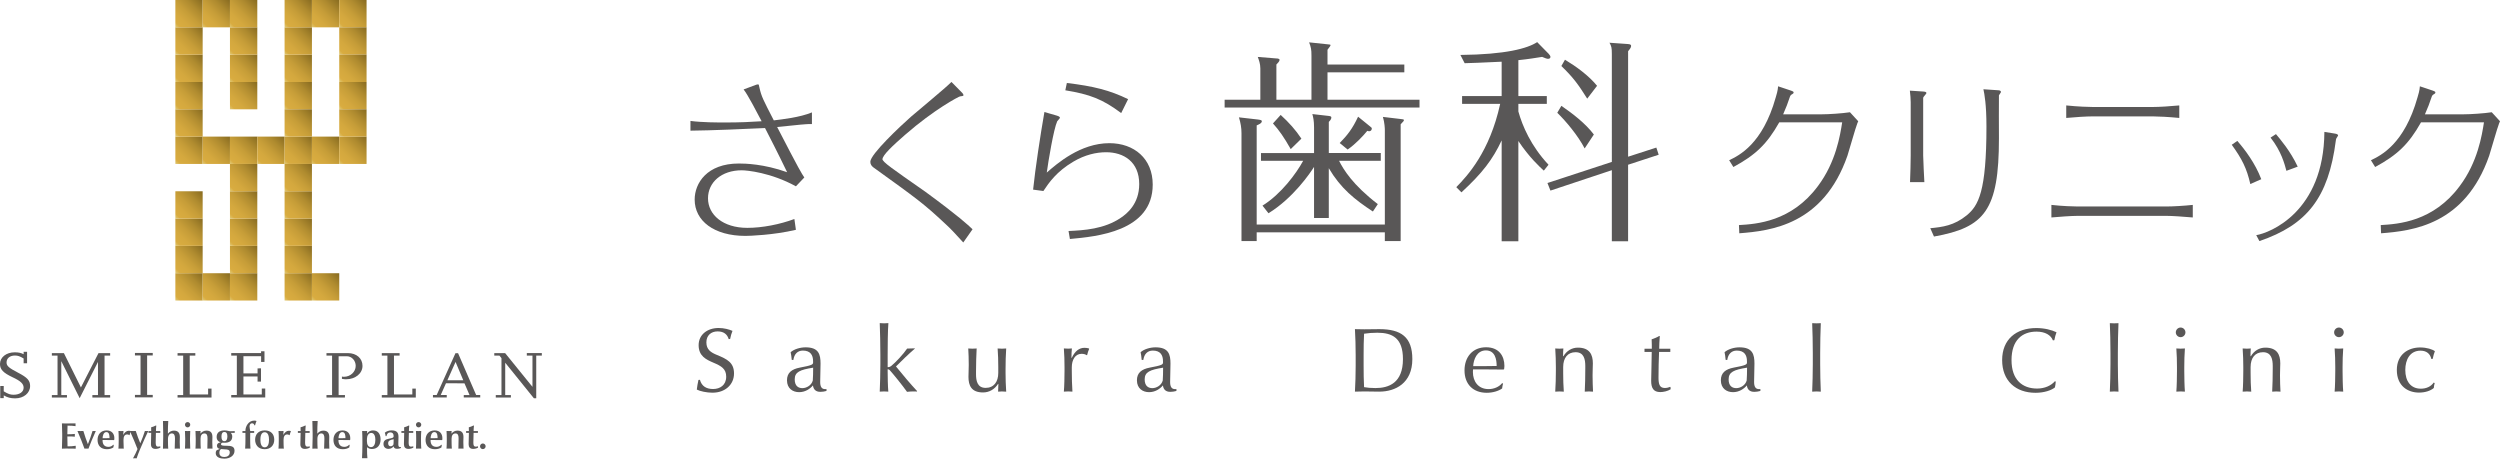 <?xml version="1.0" encoding="UTF-8"?>
<svg id="a" data-name="レイヤー 1" xmlns="http://www.w3.org/2000/svg" xmlns:xlink="http://www.w3.org/1999/xlink" viewBox="0 0 245.282 45">
  <defs>
    <style>
      .at {
        fill: url(#as);
      }

      .au {
        fill: url(#an);
      }

      .av {
        fill: url(#ad);
      }

      .aw {
        fill: url(#am);
      }

      .ax {
        fill: url(#ac);
      }

      .ay {
        fill: url(#ah);
      }

      .az {
        fill: url(#aa);
      }

      .ba {
        fill: url(#ag);
      }

      .bb {
        fill: url(#ab);
      }

      .bc {
        fill: url(#aj);
      }

      .bd {
        fill: url(#ai);
      }

      .be {
        fill: url(#ap);
      }

      .bf {
        fill: url(#ao);
      }

      .bg {
        fill: url(#af);
      }

      .bh {
        fill: url(#ae);
      }

      .bi {
        fill: url(#ar);
      }

      .bj {
        fill: url(#aq);
      }

      .bk {
        fill: url(#al);
      }

      .bl {
        fill: url(#ak);
      }

      .bm {
        fill: url(#u);
      }

      .bn {
        fill: url(#t);
      }

      .bo {
        fill: url(#y);
      }

      .bp {
        fill: url(#w);
      }

      .bq {
        fill: url(#x);
      }

      .br {
        fill: url(#z);
      }

      .bs {
        fill: url(#j);
      }

      .bt {
        fill: url(#g);
      }

      .bu {
        fill: url(#m);
      }

      .bv {
        fill: url(#h);
      }

      .bw {
        fill: url(#i);
      }

      .bx {
        fill: url(#q);
      }

      .by {
        fill: url(#r);
      }

      .bz {
        fill: url(#o);
      }

      .ca {
        fill: url(#p);
      }

      .cb {
        fill: url(#k);
      }

      .cc {
        fill: url(#n);
      }

      .cd {
        fill: url(#l);
      }

      .ce {
        fill: url(#f);
      }

      .cf {
        fill: url(#d);
      }

      .cg {
        fill: url(#s);
      }

      .ch {
        fill: url(#e);
      }

      .ci {
        fill: url(#c);
      }

      .cj {
        fill: url(#b);
      }

      .ck {
        fill: url(#v);
      }

      .cl {
        fill: #595757;
      }
    </style>
    <linearGradient id="b" data-name="新規グラデーションスウォッ 11" x1="17.205" y1="29.484" x2="19.883" y2="26.807" gradientUnits="userSpaceOnUse">
      <stop offset="0" stop-color="#dfc976"/>
      <stop offset=".096" stop-color="#d9ac40"/>
      <stop offset=".28" stop-color="#d4a83e"/>
      <stop offset=".49" stop-color="#c69d38"/>
      <stop offset=".714" stop-color="#af8b2f"/>
      <stop offset=".946" stop-color="#8f7123"/>
      <stop offset="1" stop-color="#876b20"/>
    </linearGradient>
    <linearGradient id="c" data-name="新規グラデーションスウォッ 11" x1="17.203" y1="26.805" x2="19.885" y2="24.123" xlink:href="#b"/>
    <linearGradient id="d" data-name="新規グラデーションスウォッ 11" x1="17.205" y1="24.121" x2="19.883" y2="21.444" xlink:href="#b"/>
    <linearGradient id="e" data-name="新規グラデーションスウォッ 11" x1="17.205" y1="21.444" x2="19.883" y2="18.766" xlink:href="#b"/>
    <linearGradient id="f" data-name="新規グラデーションスウォッ 11" x1="17.204" y1="16.084" x2="19.884" y2="13.404" xlink:href="#b"/>
    <linearGradient id="g" data-name="新規グラデーションスウォッ 11" x1="19.882" y1="16.084" x2="22.563" y2="13.404" xlink:href="#b"/>
    <linearGradient id="h" data-name="新規グラデーションスウォッ 11" x1="22.562" y1="16.085" x2="25.244" y2="13.403" xlink:href="#b"/>
    <linearGradient id="i" data-name="新規グラデーションスウォッ 11" x1="25.243" y1="16.084" x2="27.922" y2="13.404" xlink:href="#b"/>
    <linearGradient id="j" data-name="新規グラデーションスウォッ 11" x1="27.922" y1="16.085" x2="30.604" y2="13.403" xlink:href="#b"/>
    <linearGradient id="k" data-name="新規グラデーションスウォッ 11" x1="30.604" y1="16.084" x2="33.285" y2="13.404" xlink:href="#b"/>
    <linearGradient id="l" data-name="新規グラデーションスウォッ 11" x1="33.284" y1="16.085" x2="35.966" y2="13.403" xlink:href="#b"/>
    <linearGradient id="m" data-name="新規グラデーションスウォッ 11" y1="13.403" x2="19.883" y2="10.726" xlink:href="#b"/>
    <linearGradient id="n" data-name="新規グラデーションスウォッ 11" x1="17.204" y1="10.725" x2="19.884" y2="8.045" xlink:href="#b"/>
    <linearGradient id="o" data-name="新規グラデーションスウォッ 11" x1="17.204" y1="8.043" x2="19.884" y2="5.364" xlink:href="#b"/>
    <linearGradient id="p" data-name="新規グラデーションスウォッ 11" x1="17.204" y1="5.362" x2="19.884" y2="2.683" xlink:href="#b"/>
    <linearGradient id="q" data-name="新規グラデーションスウォッ 11" x1="22.563" y1="29.485" x2="25.243" y2="26.806" xlink:href="#b"/>
    <linearGradient id="r" data-name="新規グラデーションスウォッ 11" x1="19.883" y1="29.485" x2="22.562" y2="26.806" xlink:href="#b"/>
    <linearGradient id="s" data-name="新規グラデーションスウォッ 11" x1="22.561" y1="26.806" x2="25.245" y2="24.122" xlink:href="#b"/>
    <linearGradient id="t" data-name="新規グラデーションスウォッ 11" x1="22.563" y1="24.122" x2="25.243" y2="21.443" xlink:href="#b"/>
    <linearGradient id="u" data-name="新規グラデーションスウォッ 11" x1="22.563" y1="21.445" x2="25.243" y2="18.765" xlink:href="#b"/>
    <linearGradient id="v" data-name="新規グラデーションスウォッ 11" x1="22.562" y1="18.766" x2="25.244" y2="16.085" xlink:href="#b"/>
    <linearGradient id="w" data-name="新規グラデーションスウォッ 11" x1="22.562" y1="10.726" x2="25.244" y2="8.044" xlink:href="#b"/>
    <linearGradient id="x" data-name="新規グラデーションスウォッ 11" x1="22.562" y1="8.044" x2="25.244" y2="5.363" xlink:href="#b"/>
    <linearGradient id="y" data-name="新規グラデーションスウォッ 11" x1="22.562" y1="5.363" x2="25.244" y2="2.682" xlink:href="#b"/>
    <linearGradient id="z" data-name="新規グラデーションスウォッ 11" x1="17.204" y1="2.68" x2="19.884" y2=".001" xlink:href="#b"/>
    <linearGradient id="aa" data-name="新規グラデーションスウォッ 11" x1="19.882" y1="2.681" x2="22.563" y2=".001" xlink:href="#b"/>
    <linearGradient id="ab" data-name="新規グラデーションスウォッ 11" x1="22.562" y1="2.682" x2="25.244" y2="0" xlink:href="#b"/>
    <linearGradient id="ac" data-name="新規グラデーションスウォッ 11" x1="27.923" y1="29.486" x2="30.603" y2="26.805" xlink:href="#b"/>
    <linearGradient id="ad" data-name="新規グラデーションスウォッ 11" x1="30.605" y1="29.485" x2="33.284" y2="26.806" xlink:href="#b"/>
    <linearGradient id="ae" data-name="新規グラデーションスウォッ 11" x1="27.921" y1="26.806" x2="30.605" y2="24.122" xlink:href="#b"/>
    <linearGradient id="af" data-name="新規グラデーションスウォッ 11" x1="27.923" y1="24.123" x2="30.603" y2="21.442" xlink:href="#b"/>
    <linearGradient id="ag" data-name="新規グラデーションスウォッ 11" x1="27.923" y1="21.445" x2="30.603" y2="18.765" xlink:href="#b"/>
    <linearGradient id="ah" data-name="新規グラデーションスウォッ 11" x1="27.922" y1="18.767" x2="30.604" y2="16.084" xlink:href="#b"/>
    <linearGradient id="ai" data-name="新規グラデーションスウォッ 11" x1="27.922" y1="10.726" x2="30.604" y2="8.044" xlink:href="#b"/>
    <linearGradient id="aj" data-name="新規グラデーションスウォッ 11" x1="27.923" y1="13.405" x2="30.603" y2="10.724" xlink:href="#b"/>
    <linearGradient id="ak" data-name="新規グラデーションスウォッ 11" x1="27.922" y1="8.045" x2="30.604" y2="5.362" xlink:href="#b"/>
    <linearGradient id="al" data-name="新規グラデーションスウォッ 11" x1="27.922" y1="5.363" x2="30.604" y2="2.681" xlink:href="#b"/>
    <linearGradient id="am" data-name="新規グラデーションスウォッ 11" x1="27.922" y1="2.682" x2="30.604" y2="-0" xlink:href="#b"/>
    <linearGradient id="an" data-name="新規グラデーションスウォッ 11" x1="30.604" y1="2.681" x2="33.285" y2=".001" xlink:href="#b"/>
    <linearGradient id="ao" data-name="新規グラデーションスウォッ 11" x1="33.284" y1="2.682" x2="35.966" y2="0" xlink:href="#b"/>
    <linearGradient id="ap" data-name="新規グラデーションスウォッ 11" x1="33.284" y1="5.363" x2="35.966" y2="2.682" xlink:href="#b"/>
    <linearGradient id="aq" data-name="新規グラデーションスウォッ 11" x1="33.284" y1="8.044" x2="35.966" y2="5.363" xlink:href="#b"/>
    <linearGradient id="ar" data-name="新規グラデーションスウォッ 11" x1="33.284" y1="10.726" x2="35.966" y2="8.044" xlink:href="#b"/>
    <linearGradient id="as" data-name="新規グラデーションスウォッ 11" x1="33.285" y1="13.404" x2="35.965" y2="10.725" xlink:href="#b"/>
  </defs>
  <g>
    <path class="cl" d="m78.089,18.279c-2.451-1.349-4.802-1.571-5.314-1.571-1.986,0-3.311,1.177-3.311,2.748,0,1.621,1.473,2.9,3.857,2.9,1.473,0,3.194-.339,4.618-.869l.15,1.06c-2.235.526-4.585.597-4.95.597-3.079,0-4.983-1.47-4.983-3.566,0-1.606,1.208-3.535,4.336-3.535.614,0,2.434.035,4.736.854-.912-1.894-1.738-3.496-2.169-4.334-1.787.086-5.263.238-7.316.257v-.955c1.142.152,2.715.152,3.393.152,1.489,0,2.516-.051,3.591-.121-.497-.935-1.341-2.576-1.769-3.122l1.191-.444c.035-.016.148-.051.214-.051.099,0,.084.035.15.324.199.889.364,1.177,1.407,3.208.809-.101,2.549-.288,3.742-.783v1.142c-.199,0-.415,0-.614.019-.398.016-2.35.238-2.799.273,2.22,4.299,2.401,4.556,2.666,4.95l-.826.869Z"/>
    <path class="cl" d="m94.509,23.79c-.861-.955-1.241-1.349-1.756-1.824-2.118-1.98-2.73-2.424-7.068-5.546-.148-.121-.296-.273-.296-.546,0-.737,2.946-3.5,3.987-4.42.565-.495,3.394-2.818,3.974-3.414l1.06,1.076c.084.086.115.168.115.203,0,.035,0,.051-.015.07-.033.035-.232.051-.316.066-.131.02-2.516,1.263-5.394,3.773-1.193,1.041-2.22,1.996-2.22,2.405,0,.07.117.171.199.273.413.444,3.326,2.409,4.006,2.904,3.26,2.389,4.188,3.258,4.634,3.683l-.91,1.298Z"/>
    <path class="cl" d="m101.361,18.603c.216-2.081.711-5.324,1.109-7.612l1.241.359c.066.019.281.086.281.206,0,.066-.23.273-.265.339-.347.752-.877,3.925-1.025,5.036.994-.869,3.293-2.884,6.14-2.884,2.434,0,4.254,1.52,4.254,4.061,0,4.626-5.562,5.102-8.126,5.34l-.133-.783c1.489-.066,3.51-.187,5.131-1.298.581-.39,1.804-1.345,1.804-3.309,0-2.183-1.522-3.122-3.245-3.122-.974,0-2.085.253-3.212.92-1.655.974-2.401,2.066-2.946,2.884l-1.01-.136Zm3.311-10.461c2.615.308,4.221.717,6.01,1.586l-.68,1.368c-1.82-1.368-3.079-1.844-5.48-2.237l.15-.717Z"/>
    <path class="cl" d="m137.783,6.33v.764h-7.538v2.693h9.027v.764h-19.121v-.764h3.504v-3.075c0-.468-.146-.83-.251-1.126l1.826.148c.105,0,.314.019.314.148,0,.129-.208.343-.314.448v3.457h3.441v-4.311c0-.639-.041-.811-.23-1.321l1.804.191c.253.024.296.024.296.086,0,.062-.065.148-.296.448v1.45h7.538Zm-1.912,15.699v-9.28c0-.148-.022-.705-.189-1.278l1.617.191c.398.043.44.043.44.129s-.043.105-.316.405v11.455h-1.553v-.854h-12.573v.854h-1.491v-10.582c0-.53-.082-1.002-.251-1.555l1.847.21c.294.043.4.066.4.171,0,.214-.359.343-.505.406v9.728h12.573Zm-1.175-1.278c-1.785-1.173-3.149-2.26-4.324-4.248v4.888h-1.448v-5.012c-.378.597-2.036,3.048-4.47,4.545l-.588-.748c1.826-1.13,3.317-3.157,3.989-4.396h-4.137v-.764h5.207v-2.518c0-.662-.084-1.006-.168-1.306l1.51.172c.232.023.357.043.357.171,0,.171-.168.343-.251.429v3.051h5.1v.764h-4.092c.419.834,1.321,2.346,3.8,4.248l-.483.725Zm-8.06-6.123c-.694-1.216-1.113-1.812-1.742-2.518l.756-.834c.818.748,1.469,1.473,2.034,2.327l-1.048,1.025Zm7.766-2.241c.168.129.189.152.189.234,0,.109-.084.257-.253.257-.039,0-.146-.019-.187-.043-.4.491-1.154,1.302-1.931,1.836l-.778-.639c.756-.768,1.259-1.411,1.804-2.584l1.156.939Z"/>
    <path class="cl" d="m151.467,16.74c-.398-.363-1.427-1.302-2.496-2.904v9.837h-1.639v-9.899c-.881,1.879-1.888,3.2-3.946,5.098l-.505-.51c1.091-1.111,3.276-3.457,4.305-8.169h-3.736v-.768h3.882v-3.371c-2.034.105-3.022.125-3.63.148l-.419-.811c4.449-.043,6.591-.639,7.534-1.259l1.134,1.154c.082.086.168.21.168.296,0,.066-.043.191-.232.191-.103,0-.294-.062-.586-.191-.694.109-1.302.214-2.329.32v3.523h2.791v.768h-2.791v.745c.398,1.43,1.237,3.391,2.958,5.226l-.462.577Zm11.041-2.26l.23.701-3.001.982v7.51h-1.596v-6.976l-6.023,2.003-.294-.744,6.318-2.07V5.304c0-.639-.041-.768-.232-1.111l1.828.129c.251.023.294.086.294.195,0,.168-.189.382-.294.51v10.348l2.771-.896Zm-7.033.082c-.649-1.255-1.847-2.685-2.687-3.496l.402-.682c1.089.745,2.37,1.727,3.188,2.814l-.902,1.364Zm.251-4.884c-.881-1.407-1.405-2.112-2.537-3.2l.355-.62c1.134.686,2.331,1.559,3.149,2.561l-.966,1.259Z"/>
    <path class="cl" d="m170.613,22.083c1.721-.101,5.147-.324,7.746-3.823,1.771-2.354,2.184-4.997,2.383-6.259h-6.174c-1.21,2.148-2.333,3.208-4.503,4.385l-.413-.666c.961-.46,3.278-1.571,4.568-6.158.068-.206.216-.717.234-1.095l1.224.409c.051.019.298.086.298.187,0,.105-.082.14-.133.172-.166.086-.199.156-.265.359-.183.546-.314.904-.629,1.621h3.79c.662,0,2.003-.086,2.765-.203l.811.885c-.033.07-.049.105-.082.187-.183.444-.811,2.697-.976,3.192-2.368,6.793-7.532,7.374-10.611,7.612l-.033-.803Z"/>
    <path class="cl" d="m187.464,10.036c0-.257-.033-.783-.082-1.142l1.306.086c.168.016.316.031.316.152,0,.086-.316.374-.316.46v5.667c0,.495.099,2.167.117,2.611h-1.407c.033-.495.066-2.338.066-2.611v-5.223Zm1.919,12.355c1.208-.117,2.334-.253,3.576-1.263,1.157-.955,1.937-2.338,1.937-8.719,0-2.167-.199-3.192-.298-3.652l1.491.101c.064,0,.23.035.23.171,0,.051-.181.273-.197.324-.018.035,0,3.94,0,4.213,0,7.082-1.409,8.754-6.374,9.642l-.364-.819Z"/>
    <path class="cl" d="m201.268,20.103c1.06.121,2.202.156,2.565.156h8.742c.612,0,1.787-.07,2.565-.156v1.232c-.961-.086-2.07-.156-2.565-.156h-8.742c-.612,0-1.769.086-2.565.156v-1.232Zm1.456-9.759c1.16.121,2.235.152,2.566.152h5.975c.548,0,1.69-.066,2.551-.152v1.228c-1.011-.101-2.103-.152-2.551-.152h-5.975c-.546,0-1.688.066-2.566.152v-1.228Z"/>
    <path class="cl" d="m220.785,18.057c-.349-1.536-.813-2.459-1.822-3.854l.546-.378c.747.854,1.756,2.187,2.352,3.757l-1.076.475Zm.579,5.016c1.341-.222,6.637-2.284,6.688-10.133l1.043.168c.214.035.298.101.298.171,0,.035,0,.051-.035.086-.131.203-.164.238-.181.409-.727,5.667-2.863,8.294-7.499,9.88l-.314-.581Zm2.962-6.314c-.181-.666-.495-1.91-1.555-3.258l.53-.343c.398.479,1.407,1.641,2.134,3.192l-1.109.409Z"/>
    <path class="cl" d="m233.58,22.083c1.721-.101,5.147-.324,7.746-3.823,1.771-2.354,2.185-4.997,2.383-6.259h-6.176c-1.208,2.148-2.33,3.208-4.501,4.385l-.413-.666c.961-.46,3.278-1.571,4.568-6.158.066-.206.216-.717.234-1.095l1.224.409c.051.019.298.086.298.187,0,.105-.082.14-.133.172-.166.086-.199.156-.265.359-.181.546-.314.904-.629,1.621h3.79c.662,0,2.003-.086,2.765-.203l.811.885c-.033.07-.049.105-.082.187-.183.444-.813,2.697-.978,3.192-2.366,6.793-7.53,7.374-10.609,7.612l-.033-.803Z"/>
  </g>
  <g>
    <path class="cl" d="m69.914,38.53c-.583,0-1.245-.148-1.549-.308.025-.253.097-.647.162-.943l.142-.016c.179.635.635.904,1.298.904.674,0,1.282-.378,1.282-1.208,0-.756-.456-1.041-1.255-1.376-.707-.304-1.45-.643-1.45-1.719,0-1.041.869-1.684,1.962-1.684.53,0,1.039.14,1.36.284-.09.222-.179.511-.232.795l-.14.012c-.136-.448-.458-.756-1.087-.756-.647,0-1.103.398-1.103,1.076,0,.702.431.99,1.048,1.239.986.405,1.664.744,1.664,1.812,0,1.095-.873,1.886-2.103,1.886Z"/>
    <path class="cl" d="m80.478,38.444c-.448,0-.67-.249-.717-.631-.292.347-.76.663-1.358.663-.61,0-1.19-.351-1.19-1.165,0-.741.466-1.091,1.253-1.243,1.216-.222,1.308-.312,1.308-.503v-.113c0-.627-.269-1.056-1.004-1.056-.51,0-.852.339-.931.92l-.158-.008c-.019-.288-.074-.581-.109-.752.322-.292.92-.479,1.468-.479,1.288,0,1.466.694,1.466,1.598,0,.413-.035,1.352-.035,1.804,0,.429.125.698.483.698.064,0,.107,0,.135-.008v.187c-.16.051-.404.09-.608.09Zm-2.506-1.224c0,.655.359.861.752.861.403,0,.887-.269,1.021-.745.027-.304.035-.834.035-1.263-1.29.207-1.808.421-1.808,1.146Z"/>
    <path class="cl" d="m89.967,38.413c-.135-.008-.259-.008-.384-.008-.152,0-.458.02-.593.039-.501-.701-1.325-1.715-1.703-2.136-.08-.07-.133-.078-.197-.078v.16c0,.554.018,1.524.065,2.035-.09-.012-.277-.02-.413-.02-.142,0-.331.008-.429.02.035-.717.062-1.898.062-2.705v-.916c0-.807-.027-2.405-.062-3.102.097.008.287.02.429.02.137,0,.314-.012.421-.02-.062.709-.072,2.296-.072,3.102v1.22c.127,0,.234-.023.368-.133.404-.324,1.193-1.169,1.542-1.691.232,0,.571-.008.742-.023l.02.023c-.593.514-1.372,1.259-1.855,1.754.645.803,1.442,1.742,2.07,2.416l-.01.043Z"/>
    <path class="cl" d="m98.303,38.406c-.127,0-.267.008-.376.02.018-.234.027-.491.027-.756h-.035c-.324.51-.846.834-1.466.834-1.15,0-1.434-.674-1.434-1.532,0-.296.027-.717.027-1.134v-.109c0-.394-.02-1.181-.047-1.54.082.008.269.02.413.02.144,0,.324-.012.411-.02-.035.554-.062,1.582-.062,2.253v.273c0,.624.117,1.341.943,1.341.809,0,1.239-.6,1.239-1.458v-.6c0-.538-.018-1.298-.062-1.808.09.008.277.02.421.02.135,0,.314-.012.419-.02-.043.503-.062,1.497-.062,2.035v.366c0,.538.02,1.243.062,1.836-.16-.012-.284-.02-.419-.02Z"/>
    <path class="cl" d="m106.662,34.839l-.053.008c-.127-.097-.314-.133-.493-.133-.635,0-.959.608-.959,1.317v.378c0,.538.019,1.504.062,2.015-.097-.012-.277-.02-.421-.02-.142,0-.331.008-.421.02.047-.491.065-1.497.065-2.035v-.366c0-.538-.018-1.317-.065-1.836.09.008.279.02.421.02.144,0,.288-.012.368-.02-.027.234-.045.663-.045.92h.035c.316-.67.735-.982,1.247-.982.16,0,.331.027.436.062l.02.043c-.065.137-.162.433-.199.608Z"/>
    <path class="cl" d="m114.811,38.444c-.446,0-.668-.249-.713-.631-.296.347-.762.663-1.36.663-.608,0-1.191-.351-1.191-1.165,0-.741.466-1.091,1.253-1.243,1.216-.222,1.306-.312,1.306-.503v-.113c0-.627-.269-1.056-1.002-1.056-.511,0-.85.339-.931.92l-.16-.008c-.018-.288-.07-.581-.105-.752.32-.292.92-.479,1.465-.479,1.286,0,1.466.694,1.466,1.598,0,.413-.035,1.352-.035,1.804,0,.429.125.698.483.698.062,0,.107,0,.135-.008v.187c-.162.051-.403.09-.61.09Zm-2.504-1.224c0,.655.359.861.752.861.404,0,.887-.269,1.021-.745.025-.304.035-.834.035-1.263-1.288.207-1.808.421-1.808,1.146Z"/>
    <path class="cl" d="m135.327,38.425c-.429,0-1.064-.02-1.468-.02-.243,0-.627.012-.923.02.045-.745.072-1.723.072-2.526v-1.076c0-.807-.027-1.785-.072-2.53.224.008.635.016.923.016.429,0,1.021-.016,1.468-.016,2.132,0,3.241.772,3.241,2.939,0,2.37-1.672,3.192-3.241,3.192Zm-.187-5.78c-.456,0-.931.035-1.307.097-.037.557-.045,1.469-.045,2.081v1.064c0,.585.008,1.559.045,2.097.269.054.698.09,1.121.09,1.288,0,2.693-.491,2.693-2.841,0-2.07-1.046-2.588-2.506-2.588Z"/>
    <path class="cl" d="m147.575,36.207l-.053.051c-.698-.008-1.487-.016-1.962-.016h-1.039c-.01.09-.01.179-.01.261,0,.916.52,1.672,1.534,1.672.538,0,1.039-.218,1.333-.585l.09.043c-.043.144-.082.37-.09.479-.357.257-.931.425-1.512.425-1.309,0-2.179-.815-2.179-2.198,0-1.294.779-2.268,2.114-2.268,1.265,0,1.801.85,1.801,1.836,0,.078-.01.203-.027.3Zm-1.791-1.828c-.887,0-1.21.9-1.245,1.544h.996c.374,0,1.021-.008,1.306-.016,0-.643-.152-1.528-1.056-1.528Z"/>
    <path class="cl" d="m155.894,38.406c-.142,0-.329.008-.409.02.035-.557.052-1.586.052-2.26v-.269c0-.628-.127-1.341-.951-1.341-.77,0-1.218.546-1.218,1.462v.6c0,.538.018,1.298.062,1.808-.099-.012-.279-.02-.421-.02-.144,0-.324.008-.421.02.043-.503.062-1.497.062-2.035v-.366c0-.538-.019-1.243-.062-1.836.16.008.277.02.421.02.115,0,.259-.012.376-.02-.018.234-.029.475-.029.76h.037c.314-.53.824-.842,1.417-.842,1.146,0,1.469.678,1.469,1.54,0,.296-.027.709-.027,1.13v.105c0,.394.02,1.185.045,1.544-.08-.012-.267-.02-.404-.02Z"/>
    <path class="cl" d="m162.894,38.468c-.67,0-.893-.402-.893-1.099,0-.655.054-1.785.054-2.837h-.709v-.316h.719c0-.179,0-.557-.018-.924.205-.062.579-.214.748-.331l.053.027c-.035.358-.06.959-.06,1.228h1.091v.316h-1.103c-.035.772-.055,1.75-.055,2.514,0,.635.099,1.021.62,1.021.187,0,.411-.055.518-.109l.037.019.018.214c-.296.187-.707.277-1.021.277Z"/>
    <path class="cl" d="m172.104,38.444c-.446,0-.67-.249-.715-.631-.294.347-.76.663-1.36.663-.608,0-1.19-.351-1.19-1.165,0-.741.466-1.091,1.255-1.243,1.216-.222,1.306-.312,1.306-.503v-.113c0-.627-.269-1.056-1.002-1.056-.51,0-.852.339-.931.92l-.16-.008c-.017-.288-.072-.581-.107-.752.322-.292.922-.479,1.466-.479,1.288,0,1.468.694,1.468,1.598,0,.413-.035,1.352-.035,1.804,0,.429.125.698.483.698.062,0,.107,0,.134-.008v.187c-.162.051-.403.09-.61.09Zm-2.504-1.224c0,.655.357.861.752.861.401,0,.885-.269,1.019-.745.027-.304.037-.834.037-1.263-1.288.207-1.808.421-1.808,1.146Z"/>
    <path class="cl" d="m178.226,38.406c-.144,0-.331.008-.429.02.035-.717.062-1.898.062-2.705v-1.068c0-.807-.027-2.319-.062-2.946.097.008.285.016.429.016.133,0,.32-.008.419-.016-.037.627-.062,2.14-.062,2.946v1.068c0,.807.025,1.98.062,2.705-.099-.012-.286-.02-.419-.02Z"/>
    <path class="cl" d="m201.555,33.378l-.14.016c-.197-.511-.747-.858-1.612-.858-1.389,0-2.447.822-2.447,2.795,0,1.957,1.085,2.791,2.51,2.791.762,0,1.38-.296,1.746-.717l.084.035c-.01.152-.047.464-.084.573-.329.269-1.029.526-1.902.526-1.931,0-3.274-1.161-3.274-3.208,0-2.023,1.36-3.145,3.354-3.145.799,0,1.508.187,1.98.413-.09.222-.152.475-.214.78Z"/>
    <path class="cl" d="m207.432,38.406c-.142,0-.331.008-.431.02.037-.717.064-1.898.064-2.705v-1.068c0-.807-.027-2.319-.064-2.946.099.008.288.016.431.016.133,0,.32-.008.419-.016-.037.627-.062,2.14-.062,2.946v1.068c0,.807.025,1.98.062,2.705-.099-.012-.286-.02-.419-.02Z"/>
    <path class="cl" d="m213.947,33.081c-.259,0-.473-.214-.473-.471,0-.261.214-.475.473-.475.257,0,.473.214.473.475,0,.257-.216.471-.473.471Zm0,5.324c-.144,0-.331.008-.421.02.045-.491.062-1.497.062-2.035v-.366c0-.538-.017-1.325-.062-1.836.09.008.277.02.421.02.142,0,.322-.012.421-.02-.045.53-.062,1.298-.062,1.836v.366c0,.538.018,1.524.062,2.035-.099-.012-.279-.02-.421-.02Z"/>
    <path class="cl" d="m223.341,38.406c-.142,0-.331.008-.411.02.035-.557.054-1.586.054-2.26v-.269c0-.628-.129-1.341-.953-1.341-.77,0-1.218.546-1.218,1.462v.6c0,.538.018,1.298.062,1.808-.099-.012-.279-.02-.421-.02-.144,0-.324.008-.421.02.045-.503.062-1.497.062-2.035v-.366c0-.538-.018-1.243-.062-1.836.162.008.277.02.421.02.117,0,.259-.012.376-.02-.018.234-.027.475-.027.76h.037c.312-.53.824-.842,1.417-.842,1.146,0,1.467.678,1.467,1.54,0,.296-.027.709-.027,1.13v.105c0,.394.019,1.185.047,1.544-.082-.012-.269-.02-.404-.02Z"/>
    <path class="cl" d="m229.478,33.081c-.259,0-.471-.214-.471-.471,0-.261.212-.475.471-.475.259,0,.474.214.474.475,0,.257-.214.471-.474.471Zm0,5.324c-.144,0-.331.008-.421.02.045-.491.062-1.497.062-2.035v-.366c0-.538-.018-1.325-.062-1.836.09.008.277.02.421.02.144,0,.322-.012.421-.02-.045.53-.062,1.298-.062,1.836v.366c0,.538.018,1.524.062,2.035-.099-.012-.277-.02-.421-.02Z"/>
    <path class="cl" d="m238.789,38.066c-.314.273-.842.452-1.454.452-1.064,0-2.175-.616-2.175-2.218,0-1.547,1.136-2.21,2.292-2.21.637,0,1.2.179,1.442.366-.08.191-.17.503-.214.752l-.135.012c-.107-.503-.473-.815-1.056-.815-1.066,0-1.499.912-1.499,1.894,0,1.103.53,1.836,1.524,1.836.55,0,.996-.214,1.263-.6l.099.047c-.045.105-.08.366-.088.483Z"/>
  </g>
  <g>
    <g>
      <g>
        <g>
          <g>
            <path class="cl" d="m1.497,39.084c-.462,0-.764-.082-1.13-.292v.269H.025v-1.189h.341v.522c.448.269.645.335.968.335.587,0,.984-.277.984-.69,0-.382-.288-.655-1.08-1.025-.924-.436-1.239-.764-1.239-1.306,0-.655.618-1.142,1.446-1.142.364,0,.637.059.873.187v-.238h.339v1.126h-.339v-.471c-.378-.218-.559-.288-.854-.288-.497,0-.821.269-.821.678,0,.339.214.53,1.13,1.006.916.475,1.181.768,1.181,1.306,0,.69-.629,1.212-1.46,1.212Z"/>
            <path class="cl" d="m9.063,39.002v-.242h.55v-3.251l-1.797,3.558-1.802-3.632v3.325h.557v.242h-1.483v-.242h.557v-3.87h-.557v-.246h1.181l1.67,3.367,1.726-3.367h1.142v.246h-.55v3.87h.55v.242h-1.744Z"/>
            <path class="cl" d="m13.24,38.986v-.242h.549v-3.87h-.549v-.246h1.746v.246h-.552v3.87h.552v.242h-1.746Z"/>
            <path class="cl" d="m17.42,39.002v-.242h.552v-3.87h-.552v-.246h1.744v.246h-.55v3.812h1.804v-.577h.335v.877h-3.334Z"/>
            <path class="cl" d="m33.959,37.213c-.139,0-.218-.008-.411-.043v-.226c.096.023.135.023.197.023.632,0,1.154-.483,1.154-1.068,0-.526-.39-.947-.873-.947h-.803v3.808h.626l-.008.242h-1.81v-.242h.55v-3.87h-.55v-.246h2.101c.85,0,1.434.515,1.434,1.255,0,.737-.698,1.313-1.606,1.313Z"/>
            <path class="cl" d="m37.458,39.002v-.242h.551v-3.87h-.551v-.246h1.748v.246h-.552v3.812h1.8v-.577h.341v.877h-3.338Z"/>
            <path class="cl" d="m52.612,34.89v4.186h-.23l-2.814-3.488v3.172h.557v.242h-1.483v-.242h.559v-3.621l-.199-.249h-.507v-.246h1.064l2.683,3.313v-3.067h-.555v-.246h1.473v.246h-.55Z"/>
          </g>
          <path class="cl" d="m22.687,38.998v-.242h.55v-3.87h-.55v-.245h2.927v-.179h.335v1.045h-.331v-.557h-1.734v1.688h1.386v-.495l.337-.004v1.298l-.337.004v-.503h-1.386v1.765h1.801v-.581h.339v.877h-3.336Z"/>
        </g>
        <path class="cl" d="m45.501,38.994v-.234h.567l-.497-1.15-1.814-.008-.514,1.15h.589v.242h-1.354v-.242h.368l1.841-4.1h.255l1.773,4.1h.402v.242h-1.616Zm-.805-3.484l-.801,1.797h1.557l-.756-1.797Z"/>
      </g>
      <g>
        <rect class="cj" x="17.205" y="26.807" width="2.678" height="2.678"/>
        <rect class="ci" x="17.205" y="24.121" width="2.678" height="2.685"/>
        <rect class="cf" x="17.205" y="21.444" width="2.678" height="2.678"/>
        <rect class="ch" x="17.205" y="18.766" width="2.678" height="2.678"/>
        <rect class="ce" x="17.205" y="13.403" width="2.678" height="2.682"/>
        <rect class="bt" x="19.883" y="13.403" width="2.679" height="2.682"/>
        <rect class="bv" x="22.562" y="13.403" width="2.682" height="2.682"/>
        <rect class="bw" x="25.244" y="13.403" width="2.678" height="2.682"/>
        <rect class="bs" x="27.921" y="13.403" width="2.683" height="2.682"/>
        <rect class="cb" x="30.605" y="13.403" width="2.68" height="2.682"/>
        <rect class="cd" x="33.284" y="13.403" width="2.681" height="2.682"/>
        <rect class="bu" x="17.205" y="10.726" width="2.678" height="2.678"/>
        <rect class="cc" x="17.205" y="8.044" width="2.678" height="2.681"/>
        <rect class="bz" x="17.205" y="5.363" width="2.678" height="2.682"/>
        <rect class="ca" x="17.205" y="2.682" width="2.678" height="2.681"/>
        <rect class="bx" x="22.562" y="26.807" width="2.682" height="2.678"/>
        <rect class="by" x="19.883" y="26.807" width="2.679" height="2.678"/>
        <rect class="cg" x="22.562" y="24.121" width="2.682" height="2.685"/>
        <rect class="bn" x="22.562" y="21.444" width="2.682" height="2.678"/>
        <rect class="bm" x="22.562" y="18.766" width="2.682" height="2.678"/>
        <rect class="ck" x="22.562" y="16.085" width="2.682" height="2.681"/>
        <rect class="bp" x="22.562" y="8.044" width="2.682" height="2.681"/>
        <rect class="bq" x="22.562" y="5.363" width="2.682" height="2.682"/>
        <rect class="bo" x="22.562" y="2.682" width="2.682" height="2.681"/>
        <rect class="br" x="17.205" width="2.678" height="2.682"/>
        <rect class="az" x="19.883" width="2.679" height="2.682"/>
        <rect class="bb" x="22.562" width="2.682" height="2.682"/>
        <rect class="ax" x="27.921" y="26.807" width="2.683" height="2.678"/>
        <rect class="av" x="30.605" y="26.807" width="2.68" height="2.678"/>
        <rect class="bh" x="27.921" y="24.121" width="2.683" height="2.685"/>
        <rect class="bg" x="27.921" y="21.444" width="2.683" height="2.678"/>
        <rect class="ba" x="27.921" y="18.766" width="2.683" height="2.678"/>
        <rect class="ay" x="27.921" y="16.085" width="2.683" height="2.681"/>
        <rect class="bd" x="27.921" y="8.044" width="2.683" height="2.681"/>
        <rect class="bc" x="27.921" y="10.726" width="2.683" height="2.678"/>
        <rect class="bl" x="27.921" y="5.363" width="2.683" height="2.682"/>
        <rect class="bk" x="27.921" y="2.682" width="2.683" height="2.681"/>
        <rect class="aw" x="27.921" width="2.683" height="2.682"/>
        <rect class="au" x="30.605" width="2.68" height="2.682"/>
        <rect class="bf" x="33.284" width="2.681" height="2.682"/>
        <rect class="be" x="33.284" y="2.682" width="2.681" height="2.681"/>
        <rect class="bj" x="33.284" y="5.363" width="2.681" height="2.682"/>
        <rect class="bi" x="33.284" y="8.044" width="2.681" height="2.681"/>
        <rect class="at" x="33.284" y="10.726" width="2.681" height="2.678"/>
      </g>
    </g>
    <g>
      <path class="cl" d="m6.076,44.018c.016-.292.027-.772.027-1.095v-.363c0-.327-.012-.733-.027-1.021.082.004.273.008.39.008.238,0,.705-.004.947-.008-.004.066-.004.109-.004.137,0,.027,0,.07.004.136-.156-.031-.503-.054-.787-.054-.008.179-.016.464-.016.737v.113c.362,0,.6-.02.733-.035-.004.066-.004.113-.004.14,0,.027,0,.066.004.133-.133-.02-.37-.027-.733-.027v.129c0,.312.008.682.016.846.259,0,.544-.012.803-.059v.285c-.109-.008-.277-.008-.45-.008-.175-.004-.357-.004-.513-.004-.097,0-.308.004-.39.012Z"/>
      <path class="cl" d="m8.676,44.018c-.06-.008-.125-.008-.183-.008-.07,0-.137,0-.207.008-.127-.378-.448-1.173-.684-1.723l.01-.012c.101.008.193.008.285.008.088,0,.216-.004.281-.008.115.401.312.963.439,1.282h.012c.135-.32.355-.935.45-1.282.043.004.103.008.146.008.037,0,.109-.004.156-.008l.016.012c-.257.569-.567,1.298-.719,1.723Z"/>
      <path class="cl" d="m11.104,43.632l.059.024c-.019.09-.039.187-.039.242-.148.105-.378.175-.639.175-.587,0-.914-.351-.914-.916,0-.534.326-.928.891-.928.536,0,.758.366.758.764,0,.031-.006.082-.014.164l-.019.023c-.249-.004-.536-.008-.741-.008h-.382v.047c0,.339.152.624.579.624.21,0,.376-.094.462-.21Zm-.756-.639c.148,0,.316-.004.398-.008,0-.253-.018-.592-.312-.592-.277,0-.364.362-.368.6h.283Z"/>
      <path class="cl" d="m12.711,42.689l-.033.008c-.043-.051-.129-.074-.203-.074-.257,0-.358.218-.358.542v.117c0,.222.008.53.023.737-.074-.008-.168-.008-.257-.008-.088,0-.179,0-.261.008.016-.203.025-.608.025-.826v-.164c0-.218-.006-.503-.025-.744.078.004.168.008.259.008s.189-.004.236-.008c-.012.078-.024.222-.024.366h.016c.117-.234.298-.39.532-.39.084,0,.146.02.187.035l.01.02c-.037.078-.103.257-.127.374Z"/>
      <path class="cl" d="m13.77,44.01c-.137.324-.292.729-.366.959-.033-.004-.109-.008-.16-.008-.045,0-.117.004-.179.008l-.012-.008c.175-.304.351-.69.438-.904-.14-.37-.493-1.224-.742-1.762l.01-.012c.074.008.228.008.316.008.094,0,.197-.004.244-.008.111.366.312.892.442,1.2h.006c.146-.324.363-.904.448-1.2.045.004.117.008.152.008.047,0,.109-.004.166-.008l.01.012c-.195.39-.485,1.037-.772,1.715Z"/>
      <path class="cl" d="m15.245,44.041c-.296,0-.434-.171-.434-.452,0-.265.023-.733.023-1.119h-.269v-.175h.269c0-.097,0-.234-.006-.37.121-.031.325-.101.466-.179l.041.016c-.018.148-.033.374-.033.534h.421v.175h-.427c-.01.296-.021.698-.021.947,0,.257.043.402.238.402.076,0,.15-.012.199-.035l.012.008.012.125c-.121.07-.3.125-.489.125Z"/>
      <path class="cl" d="m16.471,42.537h.016c.131-.168.328-.288.577-.288.462,0,.581.288.581.635,0,.121-.01.296-.01.464v.047c0,.16.008.475.018.624-.068-.008-.162-.008-.251-.008-.092,0-.177,0-.261.008.014-.226.025-.643.025-.916v-.109c0-.245-.057-.471-.306-.471-.212,0-.38.183-.38.546v.218c0,.218.008.526.025.733-.076-.008-.166-.008-.259-.008-.09,0-.177,0-.257.008.014-.292.023-.772.023-1.095v-.433c0-.324-.01-.9-.023-1.189.08,0,.168.004.257.004.094,0,.183-.004.263-.004-.025.288-.037.854-.037,1.181v.054Z"/>
      <path class="cl" d="m18.406,41.933c-.144,0-.259-.121-.259-.265,0-.14.115-.257.259-.257.146,0,.259.117.259.257,0,.144-.113.265-.259.265Zm0,2.077c-.092,0-.181,0-.259.008.016-.203.024-.608.024-.826v-.164c0-.218-.008-.538-.024-.744.078.004.168.008.259.008s.181-.004.259-.008c-.016.214-.023.526-.023.744v.164c0,.218.008.62.023.826-.078-.008-.168-.008-.259-.008Z"/>
      <path class="cl" d="m19.663,42.533h.012c.131-.164.327-.285.583-.285.462,0,.583.277.583.631,0,.125-.012.296-.012.468v.047c0,.16.008.475.02.624-.072-.008-.164-.008-.253-.008-.094,0-.183,0-.253.008.012-.226.017-.643.017-.916v-.105c0-.222-.037-.471-.298-.471-.253,0-.386.187-.386.514v.245c0,.218.006.526.023.733-.078-.008-.17-.008-.261-.008-.09,0-.181,0-.259.008.018-.203.025-.608.025-.826v-.164c0-.218-.008-.503-.025-.744.078.004.17.008.259.008.092,0,.183-.004.244-.008-.014.078-.018.171-.018.249Z"/>
      <path class="cl" d="m21.65,43.402v-.008c-.218-.054-.394-.218-.394-.522,0-.433.292-.643.768-.643.144,0,.288.023.392.051.06.019.154.031.212.031l.402-.016v.175h-.384l-.002.008c.092.074.142.23.142.351,0,.429-.294.612-.75.612-.062,0-.121-.004-.168-.008-.094-.008-.185.047-.185.148,0,.129.15.152.509.152.503.004.818.059.818.491,0,.464-.429.776-1.006.776-.388,0-.84-.121-.84-.554,0-.101.033-.203.088-.269.08-.043.228-.105.304-.129v-.012c-.14-.02-.271-.109-.271-.3,0-.222.185-.316.364-.335Zm.378.682c-.086-.004-.253-.012-.339-.027-.097.062-.164.179-.164.359,0,.316.216.421.479.421.269,0,.538-.125.538-.448,0-.246-.16-.3-.514-.304Zm-.014-1.699c-.212,0-.285.183-.285.452,0,.285.084.448.29.448.208,0,.29-.206.29-.46,0-.277-.076-.44-.296-.44Z"/>
      <path class="cl" d="m25.026,41.726l-.066.004c-.02-.074-.07-.199-.218-.199-.21,0-.257.187-.257.32,0,.129.051.324.066.444h.386v.175h-.386c-.006.183-.006.339-.006.448v.183c0,.218.008.702.029.916-.074-.008-.166-.008-.257-.008s-.179,0-.265.008c.022-.206.029-.698.029-.916v-.183c0-.109,0-.265-.002-.448h-.292v-.175h.292v-.043c0-.401.292-.986.865-.986.082,0,.17.016.206.035l.012.023c-.043.09-.109.281-.137.402Z"/>
      <path class="cl" d="m25.969,44.072c-.696,0-.938-.495-.938-.927,0-.514.312-.916.938-.916.647,0,.939.394.939.916,0,.538-.351.927-.939.927Zm-.423-.927c0,.316.072.745.423.745.351,0,.425-.413.425-.745,0-.328-.074-.737-.425-.737-.351,0-.423.405-.423.737Z"/>
      <path class="cl" d="m28.416,42.689l-.033.008c-.045-.051-.127-.074-.204-.074-.257,0-.359.218-.359.542v.117c0,.222.008.53.025.737-.074-.008-.17-.008-.257-.008-.088,0-.181,0-.263.008.019-.203.027-.608.027-.826v-.164c0-.218-.004-.503-.027-.744.078.004.171.008.261.008s.189-.004.234-.008c-.008.078-.02.222-.02.366h.014c.121-.234.298-.39.532-.39.086,0,.144.02.187.035l.008.02c-.035.078-.101.257-.125.374Z"/>
      <path class="cl" d="m29.905,44.041c-.296,0-.436-.171-.436-.452,0-.265.027-.733.027-1.119h-.271v-.175h.271c0-.097,0-.234-.008-.37.121-.031.325-.101.464-.179l.043.016c-.016.148-.033.374-.033.534h.421v.175h-.427c-.01.296-.021.698-.021.947,0,.257.039.402.24.402.074,0,.148-.012.195-.035l.014.008.012.125c-.119.07-.302.125-.489.125Z"/>
      <path class="cl" d="m31.131,42.537h.014c.131-.168.326-.288.577-.288.464,0,.583.288.583.635,0,.121-.01.296-.01.464v.047c0,.16.008.475.018.624-.068-.008-.164-.008-.251-.008-.092,0-.179,0-.263.008.016-.226.027-.643.027-.916v-.109c0-.245-.057-.471-.306-.471-.212,0-.38.183-.38.546v.218c0,.218.006.526.025.733-.076-.008-.166-.008-.257-.008-.092,0-.183,0-.261.008.014-.292.027-.772.027-1.095v-.433c0-.324-.014-.9-.027-1.189.078,0,.17.004.261.004.092,0,.181-.004.261-.004-.027.288-.037.854-.037,1.181v.054Z"/>
      <path class="cl" d="m34.251,43.632l.057.024c-.022.09-.037.187-.037.242-.15.105-.378.175-.639.175-.589,0-.916-.351-.916-.916,0-.534.326-.928.889-.928.538,0,.76.366.76.764,0,.031-.004.082-.01.164l-.023.023c-.247-.004-.536-.008-.739-.008h-.386v.047c0,.339.154.624.581.624.21,0,.376-.094.464-.21Zm-.756-.639c.148,0,.316-.004.398-.008,0-.253-.02-.592-.316-.592-.277,0-.363.362-.366.6h.284Z"/>
      <path class="cl" d="m36.011,42.521h.016c.08-.125.257-.292.579-.292.55,0,.733.437.733.893,0,.468-.242.931-.854.931-.201,0-.362-.074-.458-.168h-.016v.199c0,.288.01.647.037.873-.078-.004-.167-.004-.257-.004-.092,0-.183,0-.273.004.018-.226.037-.947.037-1.309v-.386c0-.214-.006-.737-.025-.978.086.004.168.008.255.008.092,0,.181-.004.236-.008-.006.086-.01.175-.01.238Zm.409-.047c-.195,0-.337.152-.388.359-.029.125-.033.277-.033.436,0,.366.135.6.4.6.296,0,.429-.316.429-.717,0-.339-.099-.678-.407-.678Z"/>
      <path class="cl" d="m38.117,44.041c-.263,0-.493-.156-.493-.483,0-.296.169-.448.51-.51.409-.082.485-.113.485-.238v-.039c0-.191-.08-.347-.339-.347-.179,0-.322.121-.363.366h-.078c-.018-.14-.055-.265-.084-.335.135-.137.411-.23.662-.23.571,0,.68.281.68.655,0,.171-.016.514-.016.698,0,.175.031.292.183.292.031,0,.057,0,.076-.008v.094c-.09.047-.238.078-.38.078-.222,0-.323-.101-.341-.245-.082.113-.246.253-.505.253Zm-.033-.546c0,.206.107.292.251.292.131,0,.246-.094.271-.199.014-.121.016-.343.016-.495-.38.07-.538.152-.538.402Z"/>
      <path class="cl" d="m40.066,44.041c-.298,0-.435-.171-.435-.452,0-.265.025-.733.025-1.119h-.273v-.175h.273c0-.097,0-.234-.008-.37.119-.031.328-.101.464-.179l.043.016c-.019.148-.035.374-.035.534h.425v.175h-.429c-.012.296-.023.698-.023.947,0,.257.041.402.242.402.076,0,.146-.012.195-.035l.016.008.008.125c-.117.07-.3.125-.487.125Z"/>
      <path class="cl" d="m41.071,41.933c-.144,0-.261-.121-.261-.265,0-.14.117-.257.261-.257.142,0,.261.117.261.257,0,.144-.119.265-.261.265Zm0,2.077c-.092,0-.183,0-.261.008.018-.203.023-.608.023-.826v-.164c0-.218-.006-.538-.023-.744.078.004.169.008.261.008.09,0,.181-.004.261-.008-.02.214-.027.526-.027.744v.164c0,.218.008.62.027.826-.08-.008-.172-.008-.261-.008Z"/>
      <path class="cl" d="m43.291,43.632l.056.024c-.021.09-.039.187-.039.242-.15.105-.376.175-.637.175-.589,0-.918-.351-.918-.916,0-.534.326-.928.893-.928.536,0,.756.366.756.764,0,.031-.002.082-.01.164l-.023.023c-.244-.004-.536-.008-.739-.008h-.384v.047c0,.339.152.624.579.624.21,0,.378-.094.466-.21Zm-.758-.639c.148,0,.316-.004.4-.008,0-.253-.021-.592-.318-.592-.275,0-.363.362-.366.6h.284Z"/>
      <path class="cl" d="m44.293,42.533h.015c.127-.164.326-.285.579-.285.464,0,.585.277.585.631,0,.125-.012.296-.012.468v.047c0,.16.008.475.018.624-.072-.008-.162-.008-.251-.008-.094,0-.183,0-.253.008.012-.226.018-.643.018-.916v-.105c0-.222-.037-.471-.298-.471-.253,0-.388.187-.388.514v.245c0,.218.008.526.025.733-.08-.008-.169-.008-.261-.008-.09,0-.181,0-.261.008.02-.203.027-.608.027-.826v-.164c0-.218-.008-.503-.027-.744.08.004.172.008.261.008.092,0,.181-.004.243-.008-.014.078-.019.171-.019.249Z"/>
      <path class="cl" d="m46.415,44.041c-.3,0-.437-.171-.437-.452,0-.265.027-.733.027-1.119h-.275v-.175h.275c0-.097,0-.234-.01-.37.119-.031.328-.101.464-.179l.043.016c-.018.148-.035.374-.035.534h.423v.175h-.425c-.011.296-.023.698-.023.947,0,.257.039.402.24.402.076,0,.146-.012.195-.035l.014.008.012.125c-.119.07-.3.125-.487.125Z"/>
      <path class="cl" d="m47.37,44.065c-.152,0-.273-.125-.273-.277,0-.148.121-.277.273-.277.152,0,.277.129.277.277,0,.152-.125.277-.277.277Z"/>
    </g>
  </g>
</svg>